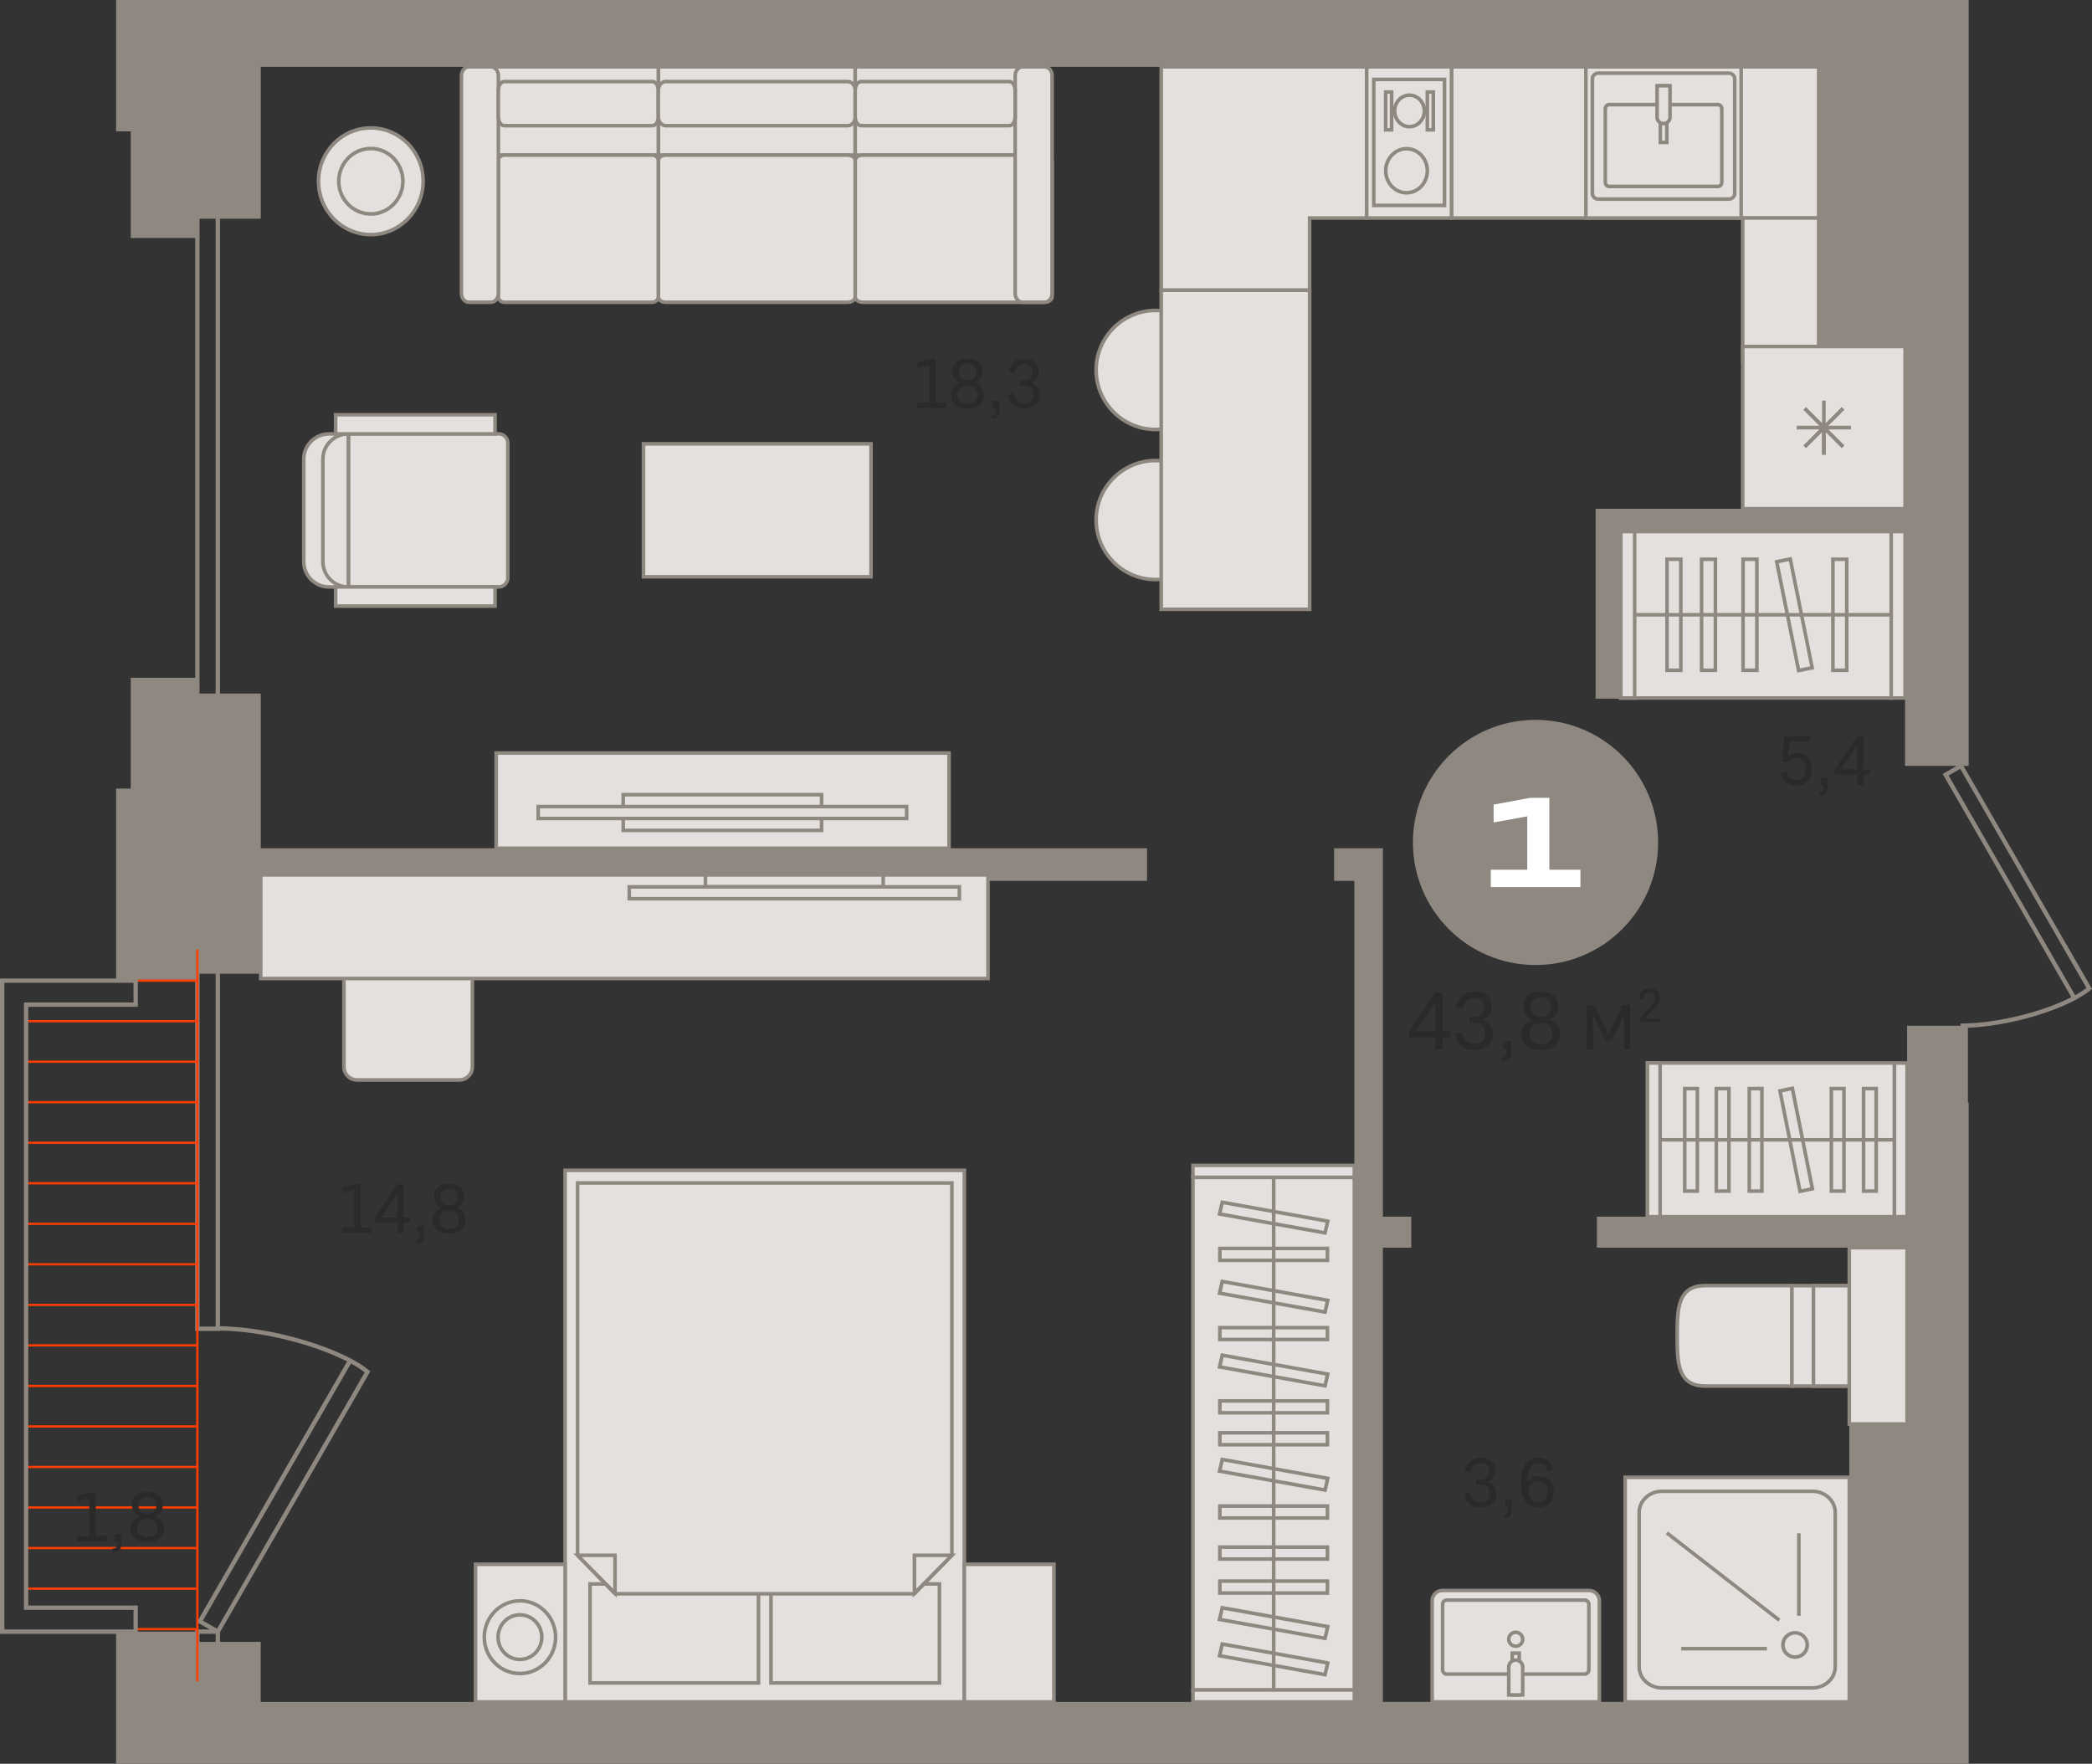 <?xml version="1.0" encoding="utf-8"?>
<!-- Generator: Adobe Illustrator 24.1.2, SVG Export Plug-In . SVG Version: 6.00 Build 0)  -->
<svg version="1.1" id="Слой_1" xmlns="http://www.w3.org/2000/svg" xmlns:xlink="http://www.w3.org/1999/xlink" x="0px" y="0px"
	 viewBox="0 0 5411.3 4562.2" style="enable-background:new 0 0 5411.3 4562.2;" xml:space="preserve">
<rect x="0" y="0" width="5411.3" height="4562.2" fill="#333333" stroke="none"/>
<path style="fill:#8F8880;" d="M565.5,4228.1l-56.2-32.1l388.5-674.4c-81.7-41.9-219.1-79.8-335.9-80l0-11.3
	c148,0.4,329.2,60.5,392.3,113.9l3.6,3l-2.3,4.1L565.5,4228.1z M524.7,4191.9l36.7,20.9l381.9-662.9c-9.6-7.6-21.6-15.4-35.5-23
	L524.7,4191.9z"/>
<g>
	<g>
		<path style="fill-rule:evenodd;clip-rule:evenodd;fill:#E3E0DD;" d="M785.7,1187.6v265.2c0,36.1,29.2,65.3,65.3,65.3h0.7h49.5
			v-395.9l-49.5,0l-0.7,0C815,1122.3,785.7,1151.5,785.7,1187.6z"/>
		<path style="fill:#8F8880;" d="M905.8,1522.8h-54.1c-19.4,0-36.9-7.3-50.1-20.5c-13.2-13.2-20.5-30.8-20.5-49.4v-265.3l0,0l0,0
			c0-18.7,7.3-36.2,20.5-49.4c13.2-13.2,30.8-20.5,49.5-20.5h54.8V1522.8z M851.7,1126.9c-16.9,0-32.1,6.3-43.6,17.8
			c-11.5,11.5-17.8,26.7-17.8,42.9v265.3c0,16.2,6.3,31.5,17.8,42.9c11.4,11.5,26.7,17.8,42.9,17.8h45.5v-386.6H851.7z"/>
	</g>
	<g>
		<path style="fill-rule:evenodd;clip-rule:evenodd;fill:#E3E0DD;" d="M901.2,1518.2v-395.9h388.8c13,0,23.6,10.6,23.6,23.6v348.7
			c0,13-10.6,23.6-23.6,23.6H901.2z"/>
		<path style="fill:#8F8880;" d="M1289.9,1522.8H896.5v-405.1h393.4c15.6,0,28.2,12.7,28.2,28.2v348.7
			C1318.2,1510.1,1305.5,1522.8,1289.9,1522.8z M905.8,1513.5h384.1c10.5,0,19-8.5,19-19v-348.7c0-10.5-8.5-19-19-19H905.8V1513.5z"
			/>
	</g>
	<g>
		<path style="fill-rule:evenodd;clip-rule:evenodd;fill:#E3E0DD;" d="M835.2,1187.6v265.2c0,36.1,29.2,65.3,65.3,65.3h0.7v-395.9
			h-0.7C864.4,1122.3,835.2,1151.5,835.2,1187.6z"/>
		<path style="fill:#8F8880;" d="M905.8,1522.8h-4.6c-39.2,0-70.6-31.4-70.6-69.9v-265.3c0-38.5,31.4-69.9,69.9-69.9h4.6l0.7,4.6
			V1522.8z M896.5,1127.1c-31.9,2.3-56.7,28.6-56.7,60.5v265.3c0,32.1,25.1,58.5,56.7,60.6V1127.1z"/>
	</g>
	<g>
		<rect x="868.2" y="1072.8" style="fill-rule:evenodd;clip-rule:evenodd;fill:#E3E0DD;" width="412.4" height="49.5"/>
		<path style="fill:#8F8880;" d="M1285.2,1126.9H863.5v-58.7h421.6V1126.9z M872.8,1117.7h403.1v-40.3H872.8V1117.7z"/>
	</g>
	<g>
		<polygon style="fill-rule:evenodd;clip-rule:evenodd;fill:#E3E0DD;" points="868.2,1518.2 868.2,1567.7 1280.5,1567.7 
			1280.5,1518.2 		"/>
		<path style="fill:#8F8880;" d="M1285.2,1572.3H863.5v-58.7h421.6V1572.3z M872.8,1563h403.1v-40.3H872.8V1563z"/>
	</g>
</g>
<g>
	<rect x="4261.5" y="2749.5" style="fill-rule:evenodd;clip-rule:evenodd;fill:#E3E0DD;" width="638.9" height="397.6"/>
	<path style="fill:#8F8880;" d="M4905,3151.8h-648.1v-406.8H4905V3151.8z M4266.1,3142.5h629.6v-388.4h-629.6V3142.5z"/>
</g>
<g>
	<rect x="4261.5" y="2749.5" style="fill-rule:evenodd;clip-rule:evenodd;fill:#E3E0DD;" width="32.7" height="397.6"/>
	<path style="fill:#8F8880;" d="M4298.8,3151.8h-41.9v-406.8h41.9V3151.8z M4266.1,3142.5h23.4v-388.4h-23.4V3142.5z"/>
</g>
<g>
	<rect x="4900.4" y="2749.5" style="fill-rule:evenodd;clip-rule:evenodd;fill:#E3E0DD;" width="32.7" height="397.6"/>
	<path style="fill:#8F8880;" d="M4937.7,3151.8h-41.9v-406.8h41.9V3151.8z M4905,3142.5h23.4v-388.4H4905V3142.5z"/>
</g>
<g>
	<rect x="4357.8" y="2815.8" style="fill-rule:evenodd;clip-rule:evenodd;fill:#E3E0DD;" width="32.7" height="265.1"/>
	<path style="fill:#8F8880;" d="M4395.1,3085.5h-41.9v-274.3h41.9V3085.5z M4362.5,3076.3h23.4v-255.8h-23.4V3076.3z"/>
</g>
<g>
	<rect x="4439.5" y="2815.8" style="fill-rule:evenodd;clip-rule:evenodd;fill:#E3E0DD;" width="32.7" height="265.1"/>
	<path style="fill:#8F8880;" d="M4476.8,3085.5h-41.9v-274.3h41.9V3085.5z M4444.1,3076.3h23.4v-255.8h-23.4V3076.3z"/>
</g>
<g>
	<rect x="4737.1" y="2815.8" style="fill-rule:evenodd;clip-rule:evenodd;fill:#E3E0DD;" width="32.7" height="265.1"/>
	<path style="fill:#8F8880;" d="M4774.4,3085.5h-41.9v-274.3h41.9V3085.5z M4741.7,3076.3h23.4v-255.8h-23.4V3076.3z"/>
</g>
<g>
	<rect x="4820.4" y="2815.8" style="fill-rule:evenodd;clip-rule:evenodd;fill:#E3E0DD;" width="32.7" height="265.1"/>
	<path style="fill:#8F8880;" d="M4857.7,3085.5h-41.9v-274.3h41.9V3085.5z M4825,3076.3h23.4v-255.8H4825V3076.3z"/>
</g>
<g>
	<rect x="4524.8" y="2815.8" style="fill-rule:evenodd;clip-rule:evenodd;fill:#E3E0DD;" width="32.7" height="265.1"/>
	<path style="fill:#8F8880;" d="M4562.1,3085.5h-41.9v-274.3h41.9V3085.5z M4529.4,3076.3h23.4v-255.8h-23.4V3076.3z"/>
</g>
<g>
	<polygon style="fill-rule:evenodd;clip-rule:evenodd;fill:#E3E0DD;" points="4636.3,2815.2 4604.3,2821.7 4656.1,3081.5 
		4688.1,3075 	"/>
	<path style="fill:#8F8880;" d="M4652.4,3087l-0.9-4.6l-52.7-264.3l41.1-8.5l0.9,4.6l52.7,264.3L4652.4,3087z M4609.7,2825.4
		l50,250.7l22.9-4.7l-50-250.7L4609.7,2825.4z"/>
</g>
<g>
	<rect x="4294.1" y="2943.7" style="fill:#8F8880;" width="606.2" height="9.2"/>
</g>
<g>
	<g>
		<rect x="1283.5" y="1947.8" style="fill-rule:evenodd;clip-rule:evenodd;fill:#E3E0DD;" width="1171.4" height="246.3"/>
		<path style="fill:#8F8880;" d="M2459.5,2198.7H1278.8v-255.5h1180.7V2198.7z M1288.1,2189.5h1162.1v-237H1288.1V2189.5z"/>
	</g>
	<g>
		<rect x="1612.1" y="2055.5" style="fill-rule:evenodd;clip-rule:evenodd;fill:#E3E0DD;" width="513.1" height="92.4"/>
		<path style="fill:#8F8880;" d="M2129.8,2152.5h-522.4v-101.6h522.4V2152.5z M1616.7,2143.3h503.8v-83.1h-503.8V2143.3z"/>
	</g>
	<g>
		<rect x="1392.2" y="2086.3" style="fill-rule:evenodd;clip-rule:evenodd;fill:#E3E0DD;" width="952.9" height="30.8"/>
		<path style="fill:#8F8880;" d="M2349.7,2121.7h-962.2v-40h962.2V2121.7z M1396.8,2112.5h943.7v-21.6h-943.7V2112.5z"/>
	</g>
</g>
<g>
	<g>
		<rect x="1461.7" y="3027.2" style="fill-rule:evenodd;clip-rule:evenodd;fill:#E3E0DD;" width="1032.7" height="1375"/>
		<path style="fill:#8F8880;" d="M2499.1,4406.9h-1042V3022.5h1042V4406.9z M1466.4,4397.6h1023.4V3031.9H1466.4V4397.6z"/>
	</g>
	<g>
		<rect x="1526.3" y="4097" style="fill-rule:evenodd;clip-rule:evenodd;fill:#E3E0DD;" width="435.7" height="256.1"/>
		<path style="fill:#8F8880;" d="M1966.6,4357.8h-445v-265.4h445V4357.8z M1530.9,4348.5h426.4v-246.8h-426.4V4348.5z"/>
	</g>
	<g>
		<rect x="1994.2" y="4097" style="fill-rule:evenodd;clip-rule:evenodd;fill:#E3E0DD;" width="435.7" height="256.1"/>
		<path style="fill:#8F8880;" d="M2434.6,4357.8h-445v-265.4h445V4357.8z M1998.9,4348.5h426.4v-246.8h-426.4V4348.5z"/>
	</g>
	<g>
		<g>
			<path style="fill-rule:evenodd;clip-rule:evenodd;fill:#E3E0DD;" d="M1590.8,4122.5l-96.8-99.6v-963c322.7,0,645.4,0,968.2,0v963
				l-96.8,99.6C2107.2,4122.5,1849,4122.5,1590.8,4122.5z"/>
			<path style="fill:#8F8880;" d="M2367.3,4127.1h-778.4l-99.5-102.3v-969.5h977.5v969.5l-1.3,1.3L2367.3,4127.1z M1592.8,4117.9
				h770.6l94.1-96.9v-956.5h-958.9v956.5L1592.8,4117.9z"/>
		</g>
		<g>
			<polygon style="fill-rule:evenodd;clip-rule:evenodd;fill:#E3E0DD;" points="1494,4022.9 1590.8,4022.9 1590.8,4121.1 			"/>
			<path style="fill:#8F8880;" d="M1595.5,4132.5l-112.6-114.2h112.6V4132.5z M1505.1,4027.6l81.1,82.2v-82.2H1505.1z"/>
		</g>
		<g>
			<polygon style="fill-rule:evenodd;clip-rule:evenodd;fill:#E3E0DD;" points="2462.2,4022.9 2365.4,4022.9 2365.4,4121.1 			"/>
			<path style="fill:#8F8880;" d="M2360.7,4132.5v-114.2h112.6L2360.7,4132.5z M2370,4027.6v82.2l81-82.2H2370z"/>
		</g>
	</g>
	<g>
		<rect x="2494.5" y="4046.2" style="fill-rule:evenodd;clip-rule:evenodd;fill:#E3E0DD;" width="231.7" height="356.1"/>
		<path style="fill:#8F8880;" d="M2730.8,4406.9h-241v-365.4h241V4406.9z M2499.1,4397.6h222.4v-346.7h-222.4V4397.6z"/>
	</g>
	<g>
		<rect x="1230" y="4046.2" style="fill-rule:evenodd;clip-rule:evenodd;fill:#E3E0DD;" width="231.7" height="356.1"/>
		<path style="fill:#8F8880;" d="M1466.4,4406.9h-241v-365.4h241V4406.9z M1234.7,4397.6h222.4v-346.7h-222.4V4397.6z"/>
	</g>
</g>
<g>
	<g>
		<path style="fill-rule:evenodd;clip-rule:evenodd;fill:#E3E0DD;" d="M1344.9,4140.6c51,0,92.3,42.1,92.3,94.1
			c0,52-41.3,94.1-92.3,94.1c-50.9,0-92.3-42.1-92.3-94.1C1252.6,4182.8,1293.9,4140.6,1344.9,4140.6z"/>
		<path style="fill:#8F8880;" d="M1344.9,4333.5c-53.4,0-96.9-44.3-96.9-98.7c0-54.4,43.5-98.7,96.9-98.7
			c53.4,0,96.9,44.3,96.9,98.7C1441.8,4289.2,1398.3,4333.5,1344.9,4333.5z M1344.9,4145.3c-48.3,0-87.6,40.1-87.6,89.4
			c0,49.3,39.3,89.4,87.6,89.4c48.3,0,87.6-40.1,87.6-89.4C1432.5,4185.4,1393.2,4145.3,1344.9,4145.3z"/>
	</g>
	<g>
		<path style="fill-rule:evenodd;clip-rule:evenodd;fill:#E3E0DD;" d="M1344.9,4177c31.2,0,56.6,25.8,56.6,57.7
			s-25.3,57.7-56.6,57.7c-31.2,0-56.5-25.8-56.5-57.7S1313.7,4177,1344.9,4177z"/>
		<path style="fill:#8F8880;" d="M1344.9,4297c-33.8,0-61.2-27.9-61.2-62.3c0-34.4,27.4-62.4,61.2-62.4s61.2,28,61.2,62.4
			C1406.1,4269.1,1378.7,4297,1344.9,4297z M1344.9,4181.7c-28.6,0-51.9,23.8-51.9,53c0,29.2,23.3,53,51.9,53
			c28.6,0,51.9-23.8,51.9-53C1396.8,4205.5,1373.5,4181.7,1344.9,4181.7z"/>
	</g>
</g>
<g>
	<polygon style="fill-rule:evenodd;clip-rule:evenodd;fill:#E3E0DD;" points="4378.4,172.9 3754.6,172.9 3754.6,563.9 4378.4,563.9 
		4423.9,563.9 4704.2,563.9 4704.2,172.9 	"/>
	<path style="fill:#8F8880;" d="M4708.9,568.5H3750V168.3h958.9V568.5z M3759.3,559.3h940.3V177.5h-940.3V559.3z"/>
</g>
<g>
	<polygon style="fill-rule:evenodd;clip-rule:evenodd;fill:#E3E0DD;" points="4636.8,563.9 4507.8,563.9 4507.8,934.5 4636.8,934.5 
		4646.3,934.5 4704.2,934.5 4704.2,563.9 	"/>
	<path style="fill:#8F8880;" d="M4708.9,939.1h-205.7V559.3h205.7V939.1z M4512.5,929.9h187.1V568.5h-187.1V929.9z"/>
</g>
<g>
	<g>
		<polygon style="fill-rule:evenodd;clip-rule:evenodd;fill:#E3E0DD;" points="4102.2,172.9 4503.9,172.9 4503.9,172.9 
			4503.8,172.9 4503.8,563.9 4102.2,563.9 		"/>
		<path style="fill:#8F8880;" d="M4508.5,568.5h-410.9V168.3h406.4v4.6h4.5V568.5z M4106.8,559.3h392.4V177.5h-392.4V559.3z"/>
	</g>
	<g>
		<path style="fill-rule:evenodd;clip-rule:evenodd;fill:#E3E0DD;" d="M4134.4,515h337.4c8.5,0,15.5-6.7,15.5-15V204.2
			c0-8.3-6.9-15.1-15.5-15.1h-337.4c-8.5,0-15.4,6.7-15.4,15.1V500C4118.9,508.3,4125.8,515,4134.4,515z"/>
		<path style="fill:#8F8880;" d="M4471.7,519.6h-337.4c-11.1,0-20.1-8.8-20.1-19.6V204.2c0-10.9,9-19.6,20.1-19.6h337.4
			c11.1,0,20.1,8.8,20.1,19.6V500C4491.8,510.8,4482.8,519.6,4471.7,519.6z M4134.4,193.8c-6,0-10.8,4.7-10.8,10.4V500
			c0,5.7,4.9,10.4,10.8,10.4h337.4c6,0,10.8-4.7,10.8-10.4V204.2c0-5.7-4.9-10.4-10.8-10.4H4134.4z"/>
	</g>
	<g>
		<path style="fill-rule:evenodd;clip-rule:evenodd;fill:#E3E0DD;" d="M4162.8,270.6h280.5c5.8,0,10.4,4.5,10.4,10.1v191.5
			c0,5.6-4.6,10.1-10.4,10.1h-280.5c-5.7,0-10.4-4.5-10.4-10.1V280.8C4152.4,275.2,4157.1,270.6,4162.8,270.6z"/>
		<path style="fill:#8F8880;" d="M4443.3,487h-280.5c-8.3,0-15-6.6-15-14.7V280.8c0-8.1,6.7-14.8,15-14.8h280.5
			c8.3,0,15,6.6,15,14.8v191.5C4458.4,480.4,4451.6,487,4443.3,487z M4162.8,275.2c-3.2,0-5.8,2.5-5.8,5.5v191.5
			c0,3,2.6,5.5,5.8,5.5h280.5c3.2,0,5.8-2.5,5.8-5.5V280.8c0-3-2.6-5.5-5.8-5.5H4162.8z"/>
	</g>
	<g>
		<rect x="4294.7" y="221.8" style="fill-rule:evenodd;clip-rule:evenodd;fill:#E3E0DD;" width="16.7" height="146.6"/>
		<path style="fill:#8F8880;" d="M4316.1,373h-26V217.2h26V373z M4299.3,363.8h7.5V226.4h-7.5V363.8z"/>
	</g>
	<g>
		<path style="fill-rule:evenodd;clip-rule:evenodd;fill:#E3E0DD;" d="M4302.9,319.5h0.3c9.2,0,16.6-7.2,16.6-16.1v-81.6h-33.5v81.6
			C4286.3,312.3,4293.7,319.5,4302.9,319.5z"/>
		<path style="fill:#8F8880;" d="M4303.2,324.1h-0.4c-11.7,0-21.2-9.3-21.2-20.7v-86.2h42.8v86.2
			C4324.4,314.8,4314.9,324.1,4303.2,324.1z M4291,226.4v77c0,6.3,5.3,11.5,11.9,11.5h0.4c6.6,0,11.9-5.2,11.9-11.5v-77H4291z"/>
	</g>
</g>
<g>
	<g>
		<path style="fill-rule:evenodd;clip-rule:evenodd;fill:#E3E0DD;" d="M4507.8,896.2h419.9V1316h-419.9V896.2L4507.8,896.2z
			 M4717.8,1176v-70l49.5,49.5l-49.5-49.5v0v0h70h-70v0l0,0l-49.5,49.5l49.5-49.5h-70h70h0v0l49.5-49.5l-49.5,49.5l0,0h0V1176
			L4717.8,1176z M4717.8,1106.1L4717.8,1106.1L4717.8,1106.1L4717.8,1106.1z M4717.8,1106.1l-49.5-49.5L4717.8,1106.1z"/>
		<path style="fill:#8F8880;" d="M4932.4,1320.6h-429.2v-429h429.2V1320.6z M4512.5,1311.3h410.6V900.8h-410.6V1311.3z M4722.4,1176
			h-9.3v-58.8l-41.6,41.6l-6.5-6.6l41.6-41.6h-58.8v-9.2h58.8l-41.6-41.6l6.5-6.6l46.2,46.2l46.2-46.2l6.5,6.6l-41.6,41.6h58.8v9.2
			H4729l41.6,41.6l-6.5,6.6l-41.6-41.6V1176z"/>
	</g>
	<g>
		<path style="fill:#8F8880;" d="M4722.4,1176h-9.3v-70h9.3V1176z M4722.4,1106.1h-9.3v-70h9.3V1106.1z"/>
	</g>
	<g>
		<path style="fill:#8F8880;" d="M4787.8,1110.7h-70v-9.2h70V1110.7z M4717.7,1110.7h-70v-9.2h70V1110.7z"/>
	</g>
	<g>
		<path style="fill-rule:evenodd;clip-rule:evenodd;fill:#E3E0DD;" d="M4767.2,1155.6l-49.5-49.5L4767.2,1155.6L4767.2,1155.6z
			 M4717.8,1106.1L4717.8,1106.1L4717.8,1106.1L4717.8,1106.1z M4717.8,1106.1l-49.5-49.5L4717.8,1106.1z"/>
		<polygon style="fill:#8F8880;" points="4764,1158.9 4714.5,1109.4 4717.7,1106.1 4714.5,1109.4 4665,1059.9 4671.5,1053.3 
			4770.5,1152.3 		"/>
	</g>
	<g>
		<path style="fill-rule:evenodd;clip-rule:evenodd;fill:#E3E0DD;" d="M4668.3,1155.6l99-99L4668.3,1155.6z"/>
		<polygon style="fill:#8F8880;" points="4671.5,1158.9 4665,1152.3 4764,1053.3 4770.5,1059.9 		"/>
	</g>
</g>
<g>
	<polygon style="fill-rule:evenodd;clip-rule:evenodd;fill:#E3E0DD;" points="3535.3,172.9 3003.6,172.9 3003.6,563.9 3003.6,750.7 
		3387.6,750.7 3387.6,563.9 3535.3,563.9 	"/>
	<path style="fill:#8F8880;" d="M3392.2,755.4H2999V168.3h540.9v400.2h-147.8V755.4z M3008.3,746.1h374.6V559.3h147.8V177.5h-522.4
		V746.1z"/>
</g>
<g>
	<g>
		<path style="fill-rule:evenodd;clip-rule:evenodd;fill:#E3E0DD;" d="M4635.1,3325.5v259.6h-224c-71,0-72.7-57.6-72.7-128.5v-2.6
			c0-71,1.8-128.5,72.7-128.5H4635.1z"/>
		<path style="fill:#8F8880;" d="M4639.7,3589.8h-228.6c-77.4,0-77.4-67.7-77.4-133.2v-2.6c0-65.5,0-133.2,77.4-133.2h228.6V3589.8z
			 M4411.1,3330.1c-63.5,0-68.1,46.8-68.1,123.9v2.6c0,77.1,4.6,123.9,68.1,123.9h219.4v-250.4H4411.1z"/>
	</g>
	<g>
		<rect x="4635.1" y="3325.5" style="fill-rule:evenodd;clip-rule:evenodd;fill:#E3E0DD;" width="148.4" height="259.6"/>
		<path style="fill:#8F8880;" d="M4788.1,3589.8h-157.7v-268.9h157.7V3589.8z M4639.7,3580.6h139.1v-250.4h-139.1V3580.6z"/>
	</g>
	<g>
		<rect x="4690.7" y="3325.5" style="fill-rule:evenodd;clip-rule:evenodd;fill:#E3E0DD;" width="92.7" height="259.6"/>
		<path style="fill:#8F8880;" d="M4788.1,3589.8h-102v-268.9h102V3589.8z M4695.4,3580.6h83.5v-250.4h-83.5V3580.6z"/>
	</g>
</g>
<g>
	<rect x="4783.5" y="3227.3" style="fill-rule:evenodd;clip-rule:evenodd;fill:#E3E0DD;" width="149.6" height="456"/>
	<path style="fill:#8F8880;" d="M4937.7,3688h-158.8v-465.2h158.8V3688z M4788.1,3678.7h140.3v-446.8h-140.3V3678.7z"/>
</g>
<g>
	<g>
		<rect x="3535.3" y="172.9" style="fill-rule:evenodd;clip-rule:evenodd;fill:#E3E0DD;" width="219.3" height="391"/>
		<path style="fill:#8F8880;" d="M3759.3,568.5h-228.6V168.3h228.6V568.5z M3539.9,559.3h210V177.5h-210V559.3z"/>
	</g>
	<g>
		<g>
			<rect x="3553.5" y="205.5" style="fill-rule:evenodd;clip-rule:evenodd;fill:#E3E0DD;" width="182.9" height="325.8"/>
			<path style="fill:#8F8880;" d="M3741.1,535.9h-192.2V200.8h192.2V535.9z M3558.1,526.7h173.7V210.1h-173.7V526.7z"/>
		</g>
		<g>
			<path style="fill-rule:evenodd;clip-rule:evenodd;fill:#E3E0DD;" d="M3584.3,441.7c0-31.5,24.1-57,53.9-57
				c29.7,0,53.9,25.5,53.9,57c0,31.5-24.1,57-53.9,57C3608.4,498.7,3584.3,473.2,3584.3,441.7z"/>
			<path style="fill:#8F8880;" d="M3638.2,503.3c-32.3,0-58.5-27.6-58.5-61.6c0-34,26.3-61.7,58.5-61.7s58.5,27.6,58.5,61.7
				C3696.7,475.7,3670.4,503.3,3638.2,503.3z M3638.2,389.3c-27.2,0-49.2,23.5-49.2,52.4c0,28.9,22.1,52.4,49.2,52.4
				c27.2,0,49.2-23.5,49.2-52.4C3687.4,412.8,3665.3,389.3,3638.2,389.3z"/>
		</g>
		<g>
			<path style="fill-rule:evenodd;clip-rule:evenodd;fill:#E3E0DD;" d="M3607.4,286.9c0-22.5,17.2-40.7,38.5-40.7
				c21.3,0,38.5,18.2,38.5,40.7c0,22.5-17.2,40.7-38.5,40.7C3624.6,327.7,3607.4,309.4,3607.4,286.9z"/>
			<path style="fill:#8F8880;" d="M3645.9,332.3c-23.8,0-43.1-20.3-43.1-45.4c0-25,19.3-45.4,43.1-45.4c23.8,0,43.1,20.3,43.1,45.4
				C3689,311.9,3669.6,332.3,3645.9,332.3z M3645.9,250.8c-18.7,0-33.8,16.2-33.8,36.1c0,19.9,15.2,36.1,33.8,36.1
				c18.7,0,33.9-16.2,33.9-36.1C3679.7,267,3664.5,250.8,3645.9,250.8z"/>
		</g>
		<g>
			<g>
				<rect x="3692" y="238.1" style="fill-rule:evenodd;clip-rule:evenodd;fill:#E3E0DD;" width="15.4" height="97.7"/>
				<path style="fill:#8F8880;" d="M3712.1,340.4h-24.7v-107h24.7V340.4z M3696.7,331.2h6.1v-88.5h-6.1V331.2z"/>
			</g>
			<g>
				<rect x="3584.3" y="238.1" style="fill-rule:evenodd;clip-rule:evenodd;fill:#E3E0DD;" width="15.4" height="97.7"/>
				<path style="fill:#8F8880;" d="M3604.3,340.4h-24.7v-107h24.7V340.4z M3588.9,331.2h6.1v-88.5h-6.1V331.2z"/>
			</g>
		</g>
	</g>
</g>
<g>
	<g>
		<rect x="1702.9" y="172.9" style="fill-rule:evenodd;clip-rule:evenodd;fill:#E3E0DD;" width="509.3" height="228.3"/>
		<path style="fill:#8F8880;" d="M2216.8,405.8h-518.5V168.3h518.5V405.8z M1707.5,396.6h500V177.5h-500V396.6z"/>
	</g>
	<g>
		<rect x="2212.1" y="172.9" style="fill-rule:evenodd;clip-rule:evenodd;fill:#E3E0DD;" width="477.4" height="228.3"/>
		<path style="fill:#8F8880;" d="M2694.2,405.8h-486.7V168.3h486.7V405.8z M2216.8,396.6h468.1V177.5h-468.1V396.6z"/>
	</g>
	<g>
		<rect x="1257.3" y="172.9" style="fill-rule:evenodd;clip-rule:evenodd;fill:#E3E0DD;" width="445.6" height="228.3"/>
		<path style="fill:#8F8880;" d="M1707.5,405.8h-454.9V168.3h454.9V405.8z M1261.9,396.6h436.3V177.5h-436.3V396.6z"/>
	</g>
	<g>
		<path style="fill-rule:evenodd;clip-rule:evenodd;fill:#E3E0DD;" d="M2231.2,781.8h471.1c10.5,0,19.1-6.4,19.1-14.3v-352
			c0-7.9-8.6-14.3-19.1-14.3h-471.1c-10.5,0-19.1,6.4-19.1,14.3v352C2212.1,775.4,2220.7,781.8,2231.2,781.8z"/>
		<path style="fill:#8F8880;" d="M2702.3,786.4h-471c-13.3,0-23.7-8.3-23.7-18.9v-352c0-10.4,10.7-18.9,23.7-18.9h471
			c13.1,0,23.8,8.5,23.8,18.9v352C2726,778.1,2715.6,786.4,2702.3,786.4z M2231.2,405.8c-7.8,0-14.5,4.4-14.5,9.7v352
			c0,5.2,6.6,9.7,14.5,9.7h471c7.8,0,14.5-4.4,14.5-9.7v-352c0-5.2-6.6-9.7-14.5-9.7H2231.2z"/>
	</g>
	<g>
		<path style="fill-rule:evenodd;clip-rule:evenodd;fill:#E3E0DD;" d="M1722,781.8H2193c10.6,0,19.1-6.4,19.1-14.3v-352
			c0-7.9-8.5-14.3-19.1-14.3H1722c-10.5,0-19.1,6.4-19.1,14.3v352C1702.9,775.4,1711.4,781.8,1722,781.8z"/>
		<path style="fill:#8F8880;" d="M2193,786.4h-471c-13.3,0-23.8-8.3-23.8-18.9v-352c0-10.4,10.7-18.9,23.8-18.9h471
			c13.1,0,23.7,8.5,23.7,18.9v352C2216.8,778.1,2206.3,786.4,2193,786.4z M1722,405.8c-7.8,0-14.5,4.4-14.5,9.7v352
			c0,5.2,6.6,9.7,14.5,9.7h471c7.8,0,14.5-4.4,14.5-9.7v-352c0-5.2-6.6-9.7-14.5-9.7H1722z"/>
	</g>
	<g>
		<path style="fill-rule:evenodd;clip-rule:evenodd;fill:#E3E0DD;" d="M1304.6,781.8h382.7c8.6,0,15.5-6.4,15.5-14.3v-352
			c0-7.9-6.9-14.3-15.5-14.3h-382.7c-8.6,0-15.5,6.4-15.5,14.3v352C1289.1,775.4,1296,781.8,1304.6,781.8z"/>
		<path style="fill:#8F8880;" d="M1687.3,786.4h-382.7c-11.1,0-20.1-8.5-20.1-18.9v-352c0-10.4,9.1-18.9,20.1-18.9h382.7
			c11.1,0,20.1,8.5,20.1,18.9v352C1707.5,777.9,1698.4,786.4,1687.3,786.4z M1304.6,405.8c-6,0-10.9,4.4-10.9,9.7v352
			c0,5.3,4.9,9.7,10.9,9.7h382.7c6,0,10.9-4.4,10.9-9.7v-352c0-5.3-4.9-9.7-10.9-9.7H1304.6z"/>
	</g>
	<g>
		<path style="fill-rule:evenodd;clip-rule:evenodd;fill:#E3E0DD;" d="M1270,781.8h-57.3c-10.5,0-19.1-10.2-19.1-22.8V195.7
			c0-12.6,8.6-22.8,19.1-22.8h57.3c10.6,0,19.1,10.2,19.1,22.8v563.2C1289.1,771.5,1280.6,781.8,1270,781.8z"/>
		<path style="fill:#8F8880;" d="M1270,786.4h-57.3c-13.1,0-23.7-12.3-23.7-27.5V195.7c0-15.1,10.7-27.4,23.7-27.4h57.3
			c13.1,0,23.8,12.3,23.8,27.4v563.2C1293.8,774.1,1283.1,786.4,1270,786.4z M1212.7,177.5c-8,0-14.5,8.2-14.5,18.2v563.2
			c0,10.1,6.5,18.2,14.5,18.2h57.3c8,0,14.5-8.2,14.5-18.2V195.7c0-10-6.5-18.2-14.5-18.2H1212.7z"/>
	</g>
	<g>
		<path style="fill-rule:evenodd;clip-rule:evenodd;fill:#E3E0DD;" d="M2702.3,781.8H2645c-10.6,0-19.1-10.2-19.1-22.8V195.7
			c0-12.6,8.5-22.8,19.1-22.8h57.3c10.5,0,19.1,10.2,19.1,22.8v563.2C2721.4,771.5,2712.8,781.8,2702.3,781.8z"/>
		<path style="fill:#8F8880;" d="M2702.3,786.4H2645c-13.1,0-23.7-12.3-23.7-27.5V195.7c0-15.1,10.7-27.4,23.7-27.4h57.3
			c13.1,0,23.8,12.3,23.8,27.4v563.2C2726,774.1,2715.4,786.4,2702.3,786.4z M2645,177.5c-8,0-14.5,8.2-14.5,18.2v563.2
			c0,10.1,6.5,18.2,14.5,18.2h57.3c8,0,14.5-8.2,14.5-18.2V195.7c0-10-6.5-18.2-14.5-18.2H2645z"/>
	</g>
	<g>
		<path style="fill-rule:evenodd;clip-rule:evenodd;fill:#E3E0DD;" d="M1289.1,302.3v-68.5c0-12.6,7-22.8,15.5-22.8h382.7
			c8.6,0,15.5,10.2,15.5,22.8v68.5c0,12.6-7,22.8-15.5,22.8h-382.7C1296.1,325.1,1289.1,314.9,1289.1,302.3z"/>
		<path style="fill:#8F8880;" d="M1687.3,329.7h-382.7c-11.3,0-20.1-12-20.1-27.5v-68.5c0-15.4,8.9-27.4,20.1-27.4h382.7
			c11.3,0,20.2,12,20.2,27.4v68.5C1707.5,317.7,1698.7,329.7,1687.3,329.7z M1304.6,215.6c-5.9,0-10.9,8.3-10.9,18.2v68.5
			c0,9.7,5.1,18.2,10.9,18.2h382.7c5.9,0,10.9-8.3,10.9-18.2v-68.5c0-9.8-5-18.2-10.9-18.2H1304.6z"/>
	</g>
	<g>
		<path style="fill-rule:evenodd;clip-rule:evenodd;fill:#E3E0DD;" d="M1702.9,302.3v-68.5c0-12.6,8.5-22.8,19.1-22.8H2193
			c10.6,0,19.1,10.2,19.1,22.8v68.5c0,12.6-8.5,22.8-19.1,22.8H1722C1711.4,325.1,1702.9,314.9,1702.9,302.3z"/>
		<path style="fill:#8F8880;" d="M2193,329.7h-471c-13.1,0-23.8-12.3-23.8-27.5v-68.5c0-15.1,10.7-27.4,23.8-27.4h471
			c13.1,0,23.7,12.3,23.7,27.4v68.5C2216.8,317.4,2206.1,329.7,2193,329.7z M1722,215.6c-8,0-14.5,8.2-14.5,18.2v68.5
			c0,10.1,6.5,18.2,14.5,18.2h471c8,0,14.5-8.2,14.5-18.2v-68.5c0-10-6.5-18.2-14.5-18.2H1722z"/>
	</g>
	<g>
		<path style="fill-rule:evenodd;clip-rule:evenodd;fill:#E3E0DD;" d="M2212.1,302.3v-68.5c0-12.6,7-22.8,15.5-22.8h382.7
			c8.6,0,15.5,10.2,15.5,22.8v68.5c0,12.6-7,22.8-15.5,22.8h-382.7C2219.1,325.1,2212.1,314.9,2212.1,302.3z"/>
		<path style="fill:#8F8880;" d="M2610.4,329.7h-382.7c-11.3,0-20.1-12-20.1-27.5v-68.5c0-15.4,8.9-27.4,20.1-27.4h382.7
			c11.3,0,20.2,12,20.2,27.4v68.5C2630.5,317.7,2621.7,329.7,2610.4,329.7z M2227.6,215.6c-5.8,0-10.9,8.5-10.9,18.2v68.5
			c0,9.7,5.1,18.2,10.9,18.2h382.7c5.8,0,10.9-8.5,10.9-18.2v-68.5c0-9.8-5-18.2-10.9-18.2H2227.6z"/>
	</g>
</g>
<g>
	<rect x="1664.4" y="1148.1" style="fill-rule:evenodd;clip-rule:evenodd;fill:#E3E0DD;" width="588.5" height="343.8"/>
	<path style="fill:#8F8880;" d="M2257.6,1496.5h-597.8v-353.1h597.8V1496.5z M1669.1,1487.3h579.3v-334.6h-579.3V1487.3z"/>
</g>
<g>
	<g>
		<path style="fill-rule:evenodd;clip-rule:evenodd;fill:#E3E0DD;" d="M959.2,606.9c-74.7,0-135.3-61.8-135.3-138
			c0-76.2,60.6-138,135.3-138c74.7,0,135.3,61.8,135.3,138C1094.5,545,1033.9,606.9,959.2,606.9z"/>
		<path style="fill:#8F8880;" d="M959.2,611.5c-77.2,0-140-64-140-142.7s62.8-142.6,140-142.6c77.2,0,139.9,64,139.9,142.6
			S1036.4,611.5,959.2,611.5z M959.2,335.5c-72.1,0-130.7,59.8-130.7,133.3c0,73.6,58.6,133.4,130.7,133.4
			c72,0,130.7-59.8,130.7-133.4C1089.9,395.3,1031.2,335.5,959.2,335.5z"/>
	</g>
	<g>
		<path style="fill-rule:evenodd;clip-rule:evenodd;fill:#E3E0DD;" d="M959.2,553.4c-45.8,0-82.9-37.9-82.9-84.6
			c0-46.7,37.1-84.6,82.9-84.6c45.8,0,82.9,37.9,82.9,84.6C1042.1,515.6,1005,553.4,959.2,553.4z"/>
		<path style="fill:#8F8880;" d="M959.2,558.1c-48.3,0-87.6-40-87.6-89.3c0-49.2,39.3-89.3,87.6-89.3c48.3,0,87.6,40,87.6,89.3
			C1046.8,518,1007.5,558.1,959.2,558.1z M959.2,388.9c-43.2,0-78.3,35.9-78.3,79.9c0,44.1,35.1,79.9,78.3,79.9
			c43.2,0,78.3-35.9,78.3-79.9C1037.5,424.8,1002.3,388.9,959.2,388.9z"/>
	</g>
</g>
<g>
	<g>
		<g>
			<path style="fill-rule:evenodd;clip-rule:evenodd;fill:#E3E0DD;" d="M3143.2,957c0-85-68.9-153.9-153.9-153.9
				c-85,0-153.9,68.9-153.9,153.9s68.9,153.9,153.9,153.9C3074.3,1111,3143.2,1042,3143.2,957z"/>
			<path style="fill:#8F8880;" d="M2989.3,1115.6c-87.4,0-158.6-71.1-158.6-158.6c0-87.5,71.1-158.6,158.6-158.6
				c87.4,0,158.6,71.1,158.6,158.6C3147.8,1044.5,3076.7,1115.6,2989.3,1115.6z M2989.3,807.7c-82.3,0-149.3,67-149.3,149.3
				s67,149.3,149.3,149.3s149.3-67,149.3-149.3S3071.6,807.7,2989.3,807.7z"/>
		</g>
		<g>
			<path style="fill-rule:evenodd;clip-rule:evenodd;fill:#E3E0DD;" d="M3143.2,1345.2c0-85-68.9-153.9-153.9-153.9
				c-85,0-153.9,68.9-153.9,153.9c0,85,68.9,153.9,153.9,153.9C3074.3,1499.1,3143.2,1430.2,3143.2,1345.2z"/>
			<path style="fill:#8F8880;" d="M2989.3,1503.7c-87.4,0-158.6-71.1-158.6-158.6c0-87.5,71.1-158.6,158.6-158.6
				c87.4,0,158.6,71.1,158.6,158.6C3147.8,1432.6,3076.7,1503.7,2989.3,1503.7z M2989.3,1195.9c-82.3,0-149.3,67-149.3,149.3
				c0,82.3,67,149.3,149.3,149.3s149.3-67,149.3-149.3C3138.6,1262.9,3071.6,1195.9,2989.3,1195.9z"/>
		</g>
	</g>
	<g>
		<rect x="3003.6" y="750.7" style="fill-rule:evenodd;clip-rule:evenodd;fill:#E3E0DD;" width="383.9" height="825.3"/>
		<path style="fill:#8F8880;" d="M3392.2,1580.6H2999V746.1h393.2V1580.6z M3008.3,1571.4h374.6V755.4h-374.6V1571.4z"/>
	</g>
</g>
<g>
	<g>
		<rect x="4192.5" y="1374.8" style="fill-rule:evenodd;clip-rule:evenodd;fill:#E3E0DD;" width="699.4" height="430.7"/>
		<path style="fill:#8F8880;" d="M4896.6,1810.1h-708.7v-439.9h708.7V1810.1z M4197.2,1800.9h690.1v-421.4h-690.1V1800.9z"/>
	</g>
	<g>
		<rect x="4192.5" y="1374.8" style="fill-rule:evenodd;clip-rule:evenodd;fill:#E3E0DD;" width="35.8" height="430.7"/>
		<path style="fill:#8F8880;" d="M4232.9,1810.1h-45v-439.9h45V1810.1z M4197.2,1800.9h26.5v-421.4h-26.5V1800.9z"/>
	</g>
	<g>
		<rect x="4892" y="1374.8" style="fill-rule:evenodd;clip-rule:evenodd;fill:#E3E0DD;" width="35.8" height="430.7"/>
		<path style="fill:#8F8880;" d="M4932.4,1810.1h-45v-439.9h45V1810.1z M4896.6,1800.9h26.5v-421.4h-26.5V1800.9z"/>
	</g>
	<g>
		<rect x="4312" y="1446.6" style="fill-rule:evenodd;clip-rule:evenodd;fill:#E3E0DD;" width="35.8" height="287.1"/>
		<path style="fill:#8F8880;" d="M4352.4,1738.4h-45V1442h45V1738.4z M4316.6,1729.1h26.5v-277.9h-26.5V1729.1z"/>
	</g>
	<g>
		<rect x="4401.4" y="1446.6" style="fill-rule:evenodd;clip-rule:evenodd;fill:#E3E0DD;" width="35.8" height="287.1"/>
		<path style="fill:#8F8880;" d="M4441.8,1738.4h-45V1442h45V1738.4z M4406,1729.1h26.5v-277.9H4406V1729.1z"/>
	</g>
	<g>
		<rect x="4741.1" y="1446.6" style="fill-rule:evenodd;clip-rule:evenodd;fill:#E3E0DD;" width="35.8" height="287.1"/>
		<path style="fill:#8F8880;" d="M4781.5,1738.4h-45V1442h45V1738.4z M4745.8,1729.1h26.5v-277.9h-26.5V1729.1z"/>
	</g>
	<g>
		<rect x="4508.7" y="1446.6" style="fill-rule:evenodd;clip-rule:evenodd;fill:#E3E0DD;" width="35.8" height="287.1"/>
		<path style="fill:#8F8880;" d="M4549.1,1738.4h-45V1442h45V1738.4z M4513.3,1729.1h26.5v-277.9h-26.5V1729.1z"/>
	</g>
	<g>
		<polygon style="fill-rule:evenodd;clip-rule:evenodd;fill:#E3E0DD;" points="4630.8,1445.9 4595.7,1453 4652.4,1734.5 
			4687.5,1727.3 		"/>
		<path style="fill:#8F8880;" d="M4648.8,1739.9l-0.9-4.5l-57.6-286l44.1-9l0.9,4.5l57.6,286L4648.8,1739.9z M4601.2,1456.6
			l54.9,272.4l26-5.3l-54.9-272.4L4601.2,1456.6z"/>
	</g>
	<g>
		<rect x="4228.3" y="1585.6" style="fill:#8F8880;" width="663.7" height="9.2"/>
	</g>
</g>
<path style="fill:#8F8880;" d="M569.1,1999.7h-64.2V425.4h64.2V1999.7z M516.1,1988.4h41.7V436.6h-41.7V1988.4z"/>
<path style="fill:#8F8880;" d="M569.1,4351.8h-64.2v-137h64.2V4351.8z M516.1,4340.6h41.7v-114.5h-41.7V4340.6z"/>
<path style="fill:#8F8880;" d="M569.1,3442.7h-64.2V2430.5h64.2V3442.7z M516.1,3431.4h41.7v-989.7h-41.7V3431.4z"/>
<path style="fill:#8F8880;" d="M5071.2,2658.8l0-11.3c99.6-0.2,216.8-32.3,286.7-68.1L5025,2001.8l49.5-28.3l2.8,4.8l334,579.7
	l-3.6,3C5353.6,2607,5198.1,2658.6,5071.2,2658.8z M5040.4,2005.9l327.3,568.3c11.4-6.3,21.2-12.6,29.1-18.9l-326.4-566.6
	L5040.4,2005.9z"/>
<path style="fill-rule:evenodd;clip-rule:evenodd;fill:#8F8880;" d="M510.5,2518.6h164v-240.1H2967v-84.4H674.5v-400.2H512.4v-40.8
	H338.2v286.6h-37.9v493.4l0,0v3.5h37.9l0,0h172.3V2518.6L510.5,2518.6z M3450.9,2278.5v-84.4H3577v22.1v62.2v74.7v74.7v554.7v84.5
	v80.1h73.5v80.2H3577v1174.9h1206.5v-718.9H4933v-456h-802.4v-80.2H4933v-56.7v-437.2h126.9h30.4v199.3h2v1677.3v32.4h-4792v-32.4
	v-309.4h210.1v26.5h164v43.4v112h2828.8V3067.1v-84.5v-554.7v-74.7v-74.7H3450.9L3450.9,2278.5z M5092.3,1846v135.1h-164.6v-606.3
	h-735.2v432.5h-65.2V1316h58.1h58.1h684.2V896.2h-223.5V172.9H677.8h-3.3v392.9H512.4v49.8H338.2V339.9h-37.9V0h17.8h1404.7h1004.4
	H3057h88.6h305.2h69.2h1190.5h381.8V1846z"/>
<rect x="64.7" y="2638.5" style="fill:#FF3D01;" width="448.6" height="5.8"/>
<rect x="64.7" y="2848.1" style="fill:#FF3D01;" width="448.6" height="5.8"/>
<rect x="64.7" y="3057.8" style="fill:#FF3D01;" width="448.6" height="5.8"/>
<rect x="64.7" y="3267.4" style="fill:#FF3D01;" width="448.6" height="5.8"/>
<rect x="64.7" y="3477.1" style="fill:#FF3D01;" width="448.6" height="5.8"/>
<rect x="64.7" y="3686.7" style="fill:#FF3D01;" width="448.6" height="5.8"/>
<rect x="64.7" y="3896.4" style="fill:#FF3D01;" width="448.6" height="5.8"/>
<rect x="64.7" y="4106.3" style="fill:#FF3D01;" width="448.6" height="5.8"/>
<rect x="348.1" y="2533.7" style="fill:#FF3D01;" width="165.3" height="5.8"/>
<rect x="507.6" y="2456.1" style="fill:#FF3D01;" width="5.8" height="1893"/>
<rect x="64.7" y="2743.3" style="fill:#FF3D01;" width="448.6" height="5.8"/>
<rect x="64.7" y="2953" style="fill:#FF3D01;" width="448.6" height="5.8"/>
<rect x="64.7" y="3162.7" style="fill:#FF3D01;" width="448.6" height="5.8"/>
<rect x="64.7" y="3372.3" style="fill:#FF3D01;" width="448.6" height="5.8"/>
<rect x="64.7" y="3582" style="fill:#FF3D01;" width="448.6" height="5.8"/>
<rect x="64.7" y="3791.6" style="fill:#FF3D01;" width="448.6" height="5.8"/>
<rect x="64.7" y="4001.3" style="fill:#FF3D01;" width="448.6" height="5.8"/>
<rect x="348.1" y="4211.1" style="fill:#FF3D01;" width="165.3" height="5.8"/>
<g>
	<g>
		<rect x="4203.8" y="3821.2" style="fill-rule:evenodd;clip-rule:evenodd;fill:#E3E0DD;" width="579.7" height="581"/>
		<path style="fill:#8F8880;" d="M4788.1,4406.9h-589v-590.3h589V4406.9z M4208.4,4397.6h570.5v-571.8h-570.5V4397.6z"/>
	</g>
	<g>
		<path style="fill-rule:evenodd;clip-rule:evenodd;fill:#E3E0DD;" d="M4688,4366h-388.9c-32.7,0-59.2-24.5-59.2-54.6v-399.3
			c0-30.2,26.5-54.6,59.2-54.6H4688c32.7,0,59.2,24.5,59.2,54.6v399.3C4747.2,4341.5,4720.7,4366,4688,4366z"/>
		<path style="fill:#8F8880;" d="M4688,4370.6h-388.9c-35.2,0-63.8-26.6-63.8-59.2v-399.3c0-32.7,28.6-59.3,63.8-59.3H4688
			c35.2,0,63.8,26.6,63.8,59.3v399.3C4751.9,4344,4723.2,4370.6,4688,4370.6z M4299.2,3862c-30.1,0-54.6,22.5-54.6,50.1v399.3
			c0,27.6,24.5,50,54.6,50H4688c30.1,0,54.5-22.5,54.5-50v-399.3c0-27.6-24.5-50.1-54.5-50.1H4299.2z"/>
	</g>
	<g>
		<path style="fill-rule:evenodd;clip-rule:evenodd;fill:#E3E0DD;" d="M4611.9,4254.8c0-17.4,14.1-31.4,31.4-31.4
			c17.4,0,31.4,14.1,31.4,31.4c0,17.4-14.1,31.4-31.4,31.4C4626,4286.3,4611.9,4272.2,4611.9,4254.8z"/>
		<path style="fill:#8F8880;" d="M4643.3,4290.9c-19.9,0-36.1-16.2-36.1-36c0-19.9,16.2-36,36.1-36s36.1,16.2,36.1,36
			C4679.4,4274.7,4663.2,4290.9,4643.3,4290.9z M4643.3,4228c-14.8,0-26.8,12-26.8,26.8c0,14.8,12,26.8,26.8,26.8s26.8-12,26.8-26.8
			C4670.1,4240.1,4658.1,4228,4643.3,4228z"/>
	</g>
	<rect x="4648.4" y="3966.1" style="fill:#8F8880;" width="9.3" height="213.4"/>
	<rect x="4348.7" y="4259.9" style="fill:#8F8880;" width="221.6" height="9.2"/>
	
		<rect x="4453.2" y="3896.3" transform="matrix(0.613 -0.79 0.79 0.613 -1499.132 5098.303)" style="fill:#8F8880;" width="9.2" height="368.2"/>
</g>
<path style="fill:#8F8880;" d="M356.6,4226.1H0V2531h356.6v73.2H73.2v1548.7h283.4V4226.1z M11.3,4214.8h334.1v-50.7H62V2592.9
	h283.4v-50.7H11.3V4214.8z"/>
<path style="fill-rule:evenodd;clip-rule:evenodd;fill:#2B2A29;" d="M198,3986.9v-14h32.8V3876l-31.3,7.2v-14.8l32.2-7.6h16v111.9
	H277v14H198L198,3986.9z M295.8,3968.6h17.9v22.9c0,8.8-1.6,14.8-4.8,18.1c-3.2,3.3-8.6,5-16.2,5.1l-0.9-9.5c4.3,0,7.3-0.8,8.9-2.4
	c1.6-1.6,2.4-4.9,2.4-9.8v-5.9h-7.3V3968.6L295.8,3968.6z M381.3,3988.7c-14,0-24.8-3.2-32.4-9.5c-7.6-6.3-11.4-14.9-11.4-25.7
	c0-7.6,2-14,6.1-19.4c4.1-5.4,9.9-9.4,17.3-12.1c-6.2-2.5-11-6.3-14.4-11.3c-3.4-5-5.1-11-5.1-18c0-10.2,3.5-18.3,10.6-24.4
	c7.1-6.1,16.8-9.1,29.2-9.1c12.4,0,22.2,3,29.3,9.1c7.1,6.1,10.6,14.2,10.6,24.4c0,7-1.7,13-5.1,18c-3.4,5-8.2,8.8-14.2,11.3
	c7.3,2.5,13.1,6.5,17.2,12c4.2,5.5,6.2,12,6.2,19.5c0,10.8-3.8,19.4-11.5,25.7C406.2,3985.5,395.4,3988.7,381.3,3988.7L381.3,3988.7
	z M404.8,3893.9c0-7-2.1-12.4-6.2-16.2c-4.2-3.8-9.9-5.8-17.2-5.8c-7.2,0-12.9,1.9-17,5.8c-4.2,3.8-6.2,9.2-6.2,16.2
	c0,6.7,2.1,12,6.2,15.8c4.2,3.8,9.9,5.7,17,5.7c7.3,0,13.1-1.9,17.2-5.7C402.7,3905.8,404.8,3900.6,404.8,3893.9L404.8,3893.9z
	 M381.3,3976.1c8.3,0,14.8-2.1,19.5-6.2c4.7-4.1,7-9.9,7-17.2c0-7.4-2.3-13.2-7-17.4c-4.7-4.1-11.1-6.2-19.5-6.2
	c-8.3,0-14.8,2.1-19.4,6.2c-4.6,4.1-6.9,9.9-6.9,17.4c0,7.3,2.3,13.1,6.9,17.2C366.5,3974.1,373,3976.1,381.3,3976.1z"/>
<g>
	<g>
		<path style="fill-rule:evenodd;clip-rule:evenodd;fill:#E3E0DD;" d="M4110.3,4113.9h-379.2c-14.7,0-26.6,11.9-26.6,26.6v261.7
			h432.4v-261.7C4136.9,4125.9,4125,4113.9,4110.3,4113.9z"/>
		<path style="fill:#8F8880;" d="M4141.6,4406.9h-441.7v-266.3c0-17.2,14-31.2,31.3-31.2h379.2c17.2,0,31.3,14,31.3,31.2V4406.9z
			 M3709.1,4397.6h423.2v-257.1c0-12.1-9.9-22-22-22h-379.2c-12.1,0-22,9.9-22,22V4397.6z"/>
	</g>
	<g>
		<path style="fill-rule:evenodd;clip-rule:evenodd;fill:#E3E0DD;" d="M3742.2,4330.2h357c5.9,0,10.7-5,10.7-11.2v-169
			c0-6.2-4.8-11.2-10.7-11.2h-357c-5.9,0-10.7,5-10.7,11.2v169C3731.5,4325.1,3736.3,4330.2,3742.2,4330.2z"/>
		<path style="fill:#8F8880;" d="M4099.2,4334.8h-357c-8.5,0-15.3-7.1-15.3-15.8v-169c0-8.7,6.9-15.8,15.3-15.8h357
			c8.4,0,15.3,7.1,15.3,15.8v169C4114.5,4327.7,4107.7,4334.8,4099.2,4334.8z M3742.2,4143.4c-3.3,0-6.1,2.9-6.1,6.6v169
			c0,3.6,2.7,6.6,6.1,6.6h357c3.3,0,6-2.9,6-6.6v-169c0-3.6-2.7-6.6-6-6.6H3742.2z"/>
	</g>
	<g>
		<rect x="3911.7" y="4276.1" style="fill-rule:evenodd;clip-rule:evenodd;fill:#E3E0DD;" width="18" height="108.1"/>
		<path style="fill:#8F8880;" d="M3934.4,4388.8H3907v-117.3h27.3V4388.8z M3916.3,4379.6h8.8v-98.9h-8.8V4379.6z"/>
	</g>
	<g>
		<path style="fill-rule:evenodd;clip-rule:evenodd;fill:#E3E0DD;" d="M3920.5,4294.1h0.4c9.9,0,17.8,8,17.8,17.8v72.3h-36V4312
			C3902.7,4302.1,3910.7,4294.1,3920.5,4294.1z"/>
		<path style="fill:#8F8880;" d="M3943.3,4388.8H3898v-76.9c0-12.3,10.1-22.4,22.5-22.4h0.4c12.4,0,22.5,10.1,22.5,22.4V4388.8z
			 M3907.3,4379.6h26.8v-67.7c0-7.3-5.9-13.2-13.2-13.2h-0.4c-7.3,0-13.2,5.9-13.2,13.2V4379.6z"/>
	</g>
	<g>
		<path style="fill-rule:evenodd;clip-rule:evenodd;fill:#E3E0DD;" d="M3938.7,4240.1c0-10-8.1-18-18-18s-18,8.1-18,18
			c0,9.9,8.1,18,18,18S3938.7,4250,3938.7,4240.1z"/>
		<path style="fill:#8F8880;" d="M3920.7,4262.7c-12.5,0-22.7-10.2-22.7-22.6s10.2-22.6,22.7-22.6s22.7,10.2,22.7,22.6
			S3933.2,4262.7,3920.7,4262.7z M3920.7,4226.7c-7.4,0-13.4,6-13.4,13.4c0,7.4,6,13.4,13.4,13.4c7.4,0,13.4-6,13.4-13.4
			C3934.1,4232.7,3928.1,4226.7,3920.7,4226.7z"/>
	</g>
</g>
<g>
	<path style="fill-rule:evenodd;clip-rule:evenodd;fill:#E3E0DD;" d="M923.4,2462.4h264.7c18.6,0,33.8,15.2,33.8,33.8v263.6
		c0,18.6-15.2,33.8-33.8,33.8H923.4c-18.6,0-33.8-15.2-33.8-33.8v-263.6C889.7,2477.5,904.9,2462.4,923.4,2462.4z"/>
	<path style="fill:#8F8880;" d="M1188.1,2798.1H923.4c-21.2,0-38.4-17.3-38.4-38.5v-263.6c0-21.2,17.2-38.4,38.4-38.4h264.7
		c21.2,0,38.4,17.2,38.4,38.4v263.6C1226.5,2780.9,1209.3,2798.1,1188.1,2798.1z M923.4,2467c-16,0-29.1,13.1-29.1,29.1v263.6
		c0,16.1,13.1,29.1,29.1,29.1h264.7c16,0,29.1-13.1,29.1-29.1v-263.6c0-16-13.1-29.1-29.1-29.1H923.4z"/>
</g>
<g>
	<g>
		<rect x="3085.8" y="3045.3" style="fill-rule:evenodd;clip-rule:evenodd;fill:#E3E0DD;" width="417.5" height="1326.1"/>
		<path style="fill:#8F8880;" d="M3507.9,4376h-426.7V3040.7h426.7V4376z M3090.4,4366.8h408.2V3050h-408.2V4366.8z"/>
	</g>
	<g>
		<rect x="3085.8" y="4371.4" style="fill-rule:evenodd;clip-rule:evenodd;fill:#E3E0DD;" width="417.5" height="30.8"/>
		<path style="fill:#8F8880;" d="M3507.9,4406.9h-426.7v-40.1h426.7V4406.9z M3090.4,4397.6h408.2V4376h-408.2V4397.6z"/>
	</g>
	<g>
		<rect x="3085.8" y="3014.5" style="fill-rule:evenodd;clip-rule:evenodd;fill:#E3E0DD;" width="417.5" height="30.8"/>
		<path style="fill:#8F8880;" d="M3507.9,3050h-426.7v-40.1h426.7V3050z M3090.4,3040.7h408.2v-21.6h-408.2V3040.7z"/>
	</g>
	<g>
		<rect x="3155.4" y="4089.7" style="fill-rule:evenodd;clip-rule:evenodd;fill:#E3E0DD;" width="278.3" height="30.8"/>
		<path style="fill:#8F8880;" d="M3438.3,4125.2h-287.6v-40.1h287.6V4125.2z M3160,4115.9h269v-21.6h-269V4115.9z"/>
	</g>
	<g>
		<rect x="3155.4" y="4001.7" style="fill-rule:evenodd;clip-rule:evenodd;fill:#E3E0DD;" width="278.3" height="30.8"/>
		<path style="fill:#8F8880;" d="M3438.3,4037.2h-287.6v-40h287.6V4037.2z M3160,4028h269v-21.6h-269V4028z"/>
	</g>
	<g>
		<rect x="3155.4" y="3623.6" style="fill-rule:evenodd;clip-rule:evenodd;fill:#E3E0DD;" width="278.3" height="30.8"/>
		<path style="fill:#8F8880;" d="M3438.3,3659h-287.6v-40h287.6V3659z M3160,3649.8h269v-21.6h-269V3649.8z"/>
	</g>
	<g>
		<rect x="3155.4" y="3706.1" style="fill-rule:evenodd;clip-rule:evenodd;fill:#E3E0DD;" width="278.3" height="30.8"/>
		<path style="fill:#8F8880;" d="M3438.3,3741.6h-287.6v-40.1h287.6V3741.6z M3160,3732.3h269v-21.6h-269V3732.3z"/>
	</g>
	<g>
		<rect x="3155.4" y="3434" style="fill-rule:evenodd;clip-rule:evenodd;fill:#E3E0DD;" width="278.3" height="30.8"/>
		<path style="fill:#8F8880;" d="M3438.3,3469.5h-287.6v-40h287.6V3469.5z M3160,3460.2h269v-21.6h-269V3460.2z"/>
	</g>
	<g>
		<rect x="3155.4" y="3229.2" style="fill-rule:evenodd;clip-rule:evenodd;fill:#E3E0DD;" width="278.3" height="30.8"/>
		<path style="fill:#8F8880;" d="M3438.3,3264.7h-287.6v-40.1h287.6V3264.7z M3160,3255.4h269v-21.6h-269V3255.4z"/>
	</g>
	<g>
		<rect x="3155.4" y="3895.6" style="fill-rule:evenodd;clip-rule:evenodd;fill:#E3E0DD;" width="278.3" height="30.8"/>
		<path style="fill:#8F8880;" d="M3438.3,3931.1h-287.6V3891h287.6V3931.1z M3160,3921.9h269v-21.6h-269V3921.9z"/>
	</g>
	<g>
		<polygon style="fill-rule:evenodd;clip-rule:evenodd;fill:#E3E0DD;" points="3434.4,4301.5 3427.5,4331.7 3154.7,4282.8 
			3161.6,4252.6 		"/>
		<path style="fill:#8F8880;" d="M3431,4337l-4.4-0.7l-277.6-49.8l9-39.2l4.4,0.7l277.6,49.8L3431,4337z M3160.3,4279.1l263.7,47.3
			l4.8-21.2l-263.7-47.3L3160.3,4279.1z"/>
	</g>
	<g>
		<polygon style="fill-rule:evenodd;clip-rule:evenodd;fill:#E3E0DD;" points="3434.4,4207.5 3427.5,4237.8 3154.7,4188.8 
			3161.6,4158.6 		"/>
		<path style="fill:#8F8880;" d="M3431,4243.1l-4.4-0.7l-277.6-49.8l9-39.2l4.4,0.7l277.6,49.7L3431,4243.1z M3160.3,4185.2
			l263.7,47.3l4.8-21.2l-263.7-47.2L3160.3,4185.2z"/>
	</g>
	<g>
		<polygon style="fill-rule:evenodd;clip-rule:evenodd;fill:#E3E0DD;" points="3434.4,3554.4 3427.5,3584.6 3154.7,3535.7 
			3161.6,3505.5 		"/>
		<path style="fill:#8F8880;" d="M3431,3589.9l-4.4-0.7l-277.6-49.8l9-39.2l4.4,0.7l277.6,49.8L3431,3589.9z M3160.3,3532
			l263.7,47.3l4.8-21.2l-263.7-47.3L3160.3,3532z"/>
	</g>
	<g>
		<polygon style="fill-rule:evenodd;clip-rule:evenodd;fill:#E3E0DD;" points="3434.4,3363.6 3427.5,3393.8 3154.7,3344.9 
			3161.6,3314.6 		"/>
		<path style="fill:#8F8880;" d="M3431,3399.1l-4.4-0.7l-277.6-49.8l9-39.2l4.4,0.7l277.6,49.8L3431,3399.1z M3160.3,3341.2
			l263.7,47.3l4.8-21.2l-263.7-47.3L3160.3,3341.2z"/>
	</g>
	<g>
		<polygon style="fill-rule:evenodd;clip-rule:evenodd;fill:#E3E0DD;" points="3434.4,3158.8 3427.5,3189 3154.7,3140.1 
			3161.6,3109.9 		"/>
		<path style="fill:#8F8880;" d="M3431,3194.3l-4.4-0.7l-277.6-49.8l9-39.2l4.4,0.7l277.6,49.8L3431,3194.3z M3160.3,3136.4
			l263.7,47.3l4.8-21.2l-263.7-47.3L3160.3,3136.4z"/>
	</g>
	<g>
		<polygon style="fill-rule:evenodd;clip-rule:evenodd;fill:#E3E0DD;" points="3434.4,3823.9 3427.5,3854.1 3154.7,3805.2 
			3161.6,3775 		"/>
		<path style="fill:#8F8880;" d="M3431,3859.5l-4.4-0.7l-277.6-49.8l9-39.2l4.4,0.7l277.6,49.8L3431,3859.5z M3160.3,3801.6
			l263.7,47.3l4.8-21.2l-263.7-47.3L3160.3,3801.6z"/>
	</g>
	<g>
		<rect x="3289.9" y="3045.3" style="fill:#8F8880;" width="9.3" height="1323.7"/>
	</g>
</g>
<g>
	<rect x="674.5" y="2263.1" style="fill-rule:evenodd;clip-rule:evenodd;fill:#E3E0DD;" width="1881.2" height="267.9"/>
	<path style="fill:#8F8880;" d="M2560.3,2535.6H669.9v-277.1h1890.4V2535.6z M679.1,2526.4H2551v-258.7H679.1V2526.4z"/>
</g>
<g>
	<rect x="1824.8" y="2263.1" style="fill-rule:evenodd;clip-rule:evenodd;fill:#E3E0DD;" width="459.8" height="30.8"/>
	<path style="fill:#8F8880;" d="M2289.2,2298.5h-469.1v-40h469.1V2298.5z M1829.4,2289.3h450.5v-21.6h-450.5V2289.3z"/>
</g>
<g>
	<rect x="1627.7" y="2293.9" style="fill-rule:evenodd;clip-rule:evenodd;fill:#E3E0DD;" width="853.8" height="30.8"/>
	<path style="fill:#8F8880;" d="M2486.2,2329.3h-863.1v-40h863.1V2329.3z M1632.3,2320.1h844.6v-21.5h-844.6V2320.1z"/>
</g>
<path style="fill-rule:evenodd;clip-rule:evenodd;fill:#2B2A29;" d="M3870.1,3863.7c0,11.3-3.6,20.1-10.9,26.5
	c-7.3,6.4-17,9.5-29.1,9.5s-21.9-3-29.4-8.9c-7.5-5.9-12-15.1-13.4-27.4l15.8-2.9c2,17,10.9,25.6,26.6,25.6c7.4,0,13.2-2,17.4-6.1
	c4.1-4.1,6.2-9.8,6.2-17.1c0-7.2-1.9-12.7-5.8-16.6c-3.8-3.9-9.4-5.9-16.7-5.9h-12.4v-13.5h12.2c6.5,0,11.6-1.9,15.2-5.7
	c3.6-3.8,5.5-9.2,5.5-16.1c0-6.6-1.9-11.8-5.7-15.5c-3.8-3.7-9.2-5.6-16.3-5.6c-6.6,0-12,2.1-16.3,6.3c-4.3,4.2-6.9,10.3-8,18.4
	l-15.5-3.2c1.6-11,5.9-19.7,13-25.9c7.1-6.2,16.3-9.4,27.5-9.4c11.5,0,20.6,2.9,27.4,8.6c6.7,5.8,10.1,13.7,10.1,23.8
	c0,7.6-1.6,13.9-4.9,19.1c-3.3,5.2-8.1,8.9-14.3,11.2C3862.8,3837.3,3870.1,3847.7,3870.1,3863.7L3870.1,3863.7z M3893.6,3879.6
	h17.3v22.9c0,8.8-1.6,14.8-4.7,18.1c-3.1,3.3-8.3,5-15.7,5.1l-0.9-9.5c4.2,0,7.1-0.8,8.6-2.4c1.6-1.6,2.3-4.9,2.3-9.8v-5.9h-7
	V3879.6L3893.6,3879.6z M3934.3,3836.7c0-21.7,3.9-38.2,11.8-49.6c7.9-11.3,19.1-17,33.7-17c9.8,0,18.1,2.7,24.7,8.1
	c6.6,5.4,11,13.2,13.1,23.4l-15.7,3.2c-3-13.8-10.5-20.7-22.5-20.7c-9.2,0-16.2,4.2-21,12.5c-4.7,8.3-7.2,21.1-7.5,38.2
	c3-5,7.2-9,12.5-12c5.3-2.9,11.5-4.4,18.5-4.4c11.4,0,20.5,3.6,27.2,10.7c6.7,7.1,10.1,16.9,10.1,29.3c0,8.4-1.7,15.7-5,21.9
	c-3.4,6.2-8,11-14,14.3c-6,3.4-13.1,5-21.2,5c-14.4,0-25.4-5.4-33.1-16.3C3938.1,3872.6,3934.3,3857,3934.3,3836.7L3934.3,3836.7z
	 M3978.9,3886.1c7.4,0,13.3-2.5,17.7-7.4c4.4-4.9,6.6-11.5,6.6-19.8c0-8.5-2.1-15.2-6.4-20.1c-4.3-4.9-10.3-7.3-18.1-7.3
	c-4.8,0-9.1,1.1-12.9,3.2c-3.8,2.2-6.8,5.1-8.9,8.8c-2.2,3.7-3.2,7.9-3.2,12.6c0,9.1,2.3,16.4,6.9,21.8
	C3965.1,3883.4,3971.3,3886.1,3978.9,3886.1z"/>
<path style="fill-rule:evenodd;clip-rule:evenodd;fill:#2B2A29;" d="M2372.2,1055.3v-14h31.7v-96.8l-30.2,7.2v-14.8l31.1-7.6h15.5
	v112h28.3v14H2372.2L2372.2,1055.3z M2502.5,1057.1c-13.6,0-24-3.2-31.3-9.5c-7.3-6.4-11-14.9-11-25.7c0-7.6,2-14,5.9-19.4
	c4-5.4,9.5-9.4,16.7-12.1c-6-2.5-10.7-6.3-14-11.3c-3.3-5-4.9-11-4.9-18c0-10.2,3.4-18.3,10.3-24.4c6.8-6.1,16.3-9.1,28.3-9.1
	c12,0,21.4,3,28.3,9.1c6.8,6.1,10.3,14.2,10.3,24.4c0,7-1.6,13-4.9,18c-3.3,5-7.9,8.8-13.8,11.3c7.1,2.5,12.6,6.5,16.6,12
	s6,12,6,19.5c0,10.8-3.7,19.4-11.1,25.7C2526.5,1053.9,2516.1,1057.1,2502.5,1057.1L2502.5,1057.1z M2525.2,962.2c0-7-2-12.4-6-16.2
	c-4-3.8-9.6-5.8-16.7-5.8c-7,0-12.4,1.9-16.5,5.8c-4,3.8-6,9.2-6,16.2c0,6.7,2,12,6,15.7c4,3.8,9.5,5.7,16.5,5.7
	c7.1,0,12.6-1.9,16.7-5.7C2523.2,974.2,2525.2,968.9,2525.2,962.2L2525.2,962.2z M2502.5,1044.5c8,0,14.3-2.1,18.8-6.2
	c4.5-4.1,6.7-9.9,6.7-17.2c0-7.4-2.2-13.2-6.7-17.4c-4.5-4.1-10.8-6.2-18.8-6.2c-8,0-14.3,2.1-18.7,6.2c-4.4,4.1-6.7,9.9-6.7,17.4
	c0,7.3,2.2,13,6.7,17.2C2488.2,1042.4,2494.5,1044.5,2502.5,1044.5L2502.5,1044.5z M2568,1036.9h17.3v22.9c0,8.8-1.6,14.8-4.7,18.1
	c-3.1,3.3-8.3,5-15.7,5.1l-0.9-9.5c4.2,0,7.1-0.8,8.6-2.4c1.6-1.6,2.3-4.9,2.3-9.8v-5.9h-7V1036.9L2568,1036.9z M2689.4,1021.1
	c0,11.3-3.6,20.1-10.9,26.5c-7.3,6.4-17,9.5-29.1,9.5c-12.1,0-21.9-3-29.4-8.9c-7.5-5.9-12-15.1-13.4-27.5l15.8-2.9
	c2,17,10.9,25.6,26.6,25.6c7.4,0,13.2-2,17.4-6.1c4.1-4.1,6.2-9.8,6.2-17.1c0-7.2-1.9-12.7-5.8-16.7c-3.8-3.9-9.4-5.9-16.7-5.9
	h-12.4v-13.5h12.2c6.5,0,11.6-1.9,15.2-5.7c3.6-3.8,5.5-9.2,5.5-16.1c0-6.6-1.9-11.8-5.7-15.5c-3.8-3.7-9.2-5.6-16.3-5.6
	c-6.6,0-12,2.1-16.3,6.3c-4.3,4.2-6.9,10.3-8,18.4l-15.5-3.2c1.6-11,5.9-19.7,13-25.9c7.1-6.2,16.3-9.4,27.5-9.4
	c11.5,0,20.6,2.9,27.4,8.6c6.7,5.8,10.1,13.7,10.1,23.8c0,7.6-1.6,13.9-4.9,19.1c-3.3,5.2-8.1,8.9-14.3,11.2
	C2682.1,994.7,2689.4,1005,2689.4,1021.1z"/>
<path style="fill-rule:evenodd;clip-rule:evenodd;fill:#2B2A29;" d="M4646.3,2031.9c-10.9,0-19.8-2.7-26.7-8.1
	c-6.9-5.4-11.4-13.4-13.4-23.9l16-3.2c1.3,7,4,12.2,8.1,15.8c4.1,3.6,9.4,5.4,15.8,5.4c7.8,0,13.8-2.4,18.1-7.4
	c4.3-4.9,6.4-11.9,6.4-20.9c0-9.2-2.1-16.4-6.2-21.5c-4.1-5.1-9.9-7.7-17.4-7.7c-10,0-17.5,4.1-22.7,12.2l-14.2-1.8l4.7-66.8h66.6
	v14h-52.6l-3.1,38.2c6.3-5.9,14.4-8.8,24.3-8.8c11.3,0,20.3,3.7,27.1,11c6.8,7.3,10.2,17.6,10.2,30.8c0,13.4-3.7,23.9-11.2,31.4
	C4668.7,2028.1,4658.8,2031.9,4646.3,2031.9L4646.3,2031.9z M4709.8,2011.7h17.3v22.9c0,8.8-1.6,14.8-4.7,18.1
	c-3.1,3.3-8.3,5-15.7,5.1l-0.9-9.5c4.2,0,7.1-0.8,8.6-2.4c1.6-1.6,2.3-4.9,2.3-9.8v-5.9h-7V2011.7L4709.8,2011.7z M4819.8,2030.1
	h-15.7v-26.6h-58.3v-12.8l58.1-86.6h15.8v86h16.9v13.3h-16.9V2030.1L4819.8,2030.1z M4762.2,1990.1h41.9v-62.6L4762.2,1990.1z"/>
<path style="fill-rule:evenodd;clip-rule:evenodd;fill:#2B2A29;" d="M884.8,3189.2v-14h31.7v-96.8l-30.2,7.2v-14.8l31.1-7.6h15.5
	v112h28.3v14H884.8L884.8,3189.2z M1043.9,3189.2h-15.7v-26.6h-58.3v-12.8l58.1-86.6h15.8v86h16.9v13.3h-16.9V3189.2L1043.9,3189.2z
	 M986.3,3149.2h41.9v-62.6L986.3,3149.2L986.3,3149.2z M1079,3170.8h17.3v22.9c0,8.8-1.6,14.8-4.7,18.1c-3.1,3.3-8.3,5-15.7,5.1
	l-0.9-9.5c4.2,0,7.1-0.8,8.6-2.4c1.6-1.6,2.3-4.9,2.3-9.8v-5.9h-7V3170.8L1079,3170.8z M1161.6,3191c-13.6,0-24-3.2-31.3-9.5
	c-7.3-6.4-11-14.9-11-25.7c0-7.6,2-14,5.9-19.4c4-5.4,9.5-9.4,16.7-12.1c-6-2.5-10.7-6.3-14-11.3s-4.9-11-4.9-18
	c0-10.2,3.4-18.3,10.3-24.4c6.8-6.1,16.3-9.1,28.3-9.1c12,0,21.4,3,28.3,9.1c6.8,6.1,10.3,14.2,10.3,24.4c0,7-1.6,13-4.9,18
	c-3.3,5-7.9,8.8-13.8,11.3c7.1,2.5,12.6,6.5,16.7,12c4,5.5,6,12,6,19.5c0,10.8-3.7,19.4-11.1,25.7
	C1185.6,3187.8,1175.1,3191,1161.6,3191L1161.6,3191z M1184.3,3096.1c0-7-2-12.4-6-16.2c-4-3.8-9.6-5.8-16.6-5.8
	c-7,0-12.5,1.9-16.5,5.8c-4,3.8-6,9.2-6,16.2c0,6.7,2,12,6,15.7c4,3.8,9.5,5.7,16.5,5.7c7.1,0,12.6-1.9,16.6-5.7
	C1182.2,3108.1,1184.3,3102.8,1184.3,3096.1L1184.3,3096.1z M1161.6,3178.4c8,0,14.3-2.1,18.8-6.2c4.5-4.1,6.8-9.9,6.8-17.2
	c0-7.4-2.2-13.2-6.8-17.4c-4.5-4.1-10.8-6.2-18.8-6.2c-8.1,0-14.3,2.1-18.7,6.2c-4.4,4.1-6.7,9.9-6.7,17.4c0,7.3,2.2,13,6.7,17.2
	C1147.3,3176.3,1153.5,3178.4,1161.6,3178.4z"/>
<g>
	<path style="fill-rule:evenodd;clip-rule:evenodd;fill:#8F8880;" d="M4289,2179.1c0,175.1-142,317.1-317.1,317.1
		c-175.1,0-317.1-142-317.1-317.1c0-175.2,142-317.1,317.1-317.1C4147,1862,4289,2004,4289,2179.1z"/>
	<path style="fill-rule:evenodd;clip-rule:evenodd;fill:#2C2A28;" d="M3731,2714.1h-18.4v-31.2h-68.3v-15l68.1-101.5h18.6v100.8
		h19.8v15.6H3731V2714.1L3731,2714.1z M3663.5,2667.2h49.1v-73.4L3663.5,2667.2L3663.5,2667.2z M3861.2,2674
		c0,13.2-4.3,23.6-12.8,31c-8.5,7.5-19.9,11.2-34.1,11.2c-14.2,0-25.7-3.5-34.5-10.4c-8.8-7-14-17.7-15.7-32.2l18.6-3.4
		c2.4,20,12.8,29.9,31.2,29.9c8.7,0,15.5-2.4,20.3-7.2c4.9-4.8,7.3-11.5,7.3-20c0-8.4-2.3-14.9-6.8-19.5c-4.5-4.6-11-6.8-19.6-6.8
		h-14.6v-15.8h14.3c7.6,0,13.5-2.2,17.8-6.6c4.3-4.4,6.4-10.7,6.4-18.9c0-7.7-2.2-13.8-6.6-18.1c-4.4-4.4-10.8-6.5-19.1-6.5
		c-7.7,0-14.1,2.5-19.1,7.4c-5,4.9-8.1,12.1-9.4,21.5l-18.1-3.8c1.8-12.9,6.9-23.1,15.2-30.4c8.3-7.3,19.1-11,32.3-11
		c13.5,0,24.2,3.4,32.1,10.1c7.9,6.7,11.8,16,11.8,27.8c0,8.9-1.9,16.3-5.8,22.4c-3.9,6-9.5,10.4-16.8,13.1
		C3852.7,2643,3861.2,2655.1,3861.2,2674L3861.2,2674z M3888.8,2692.5h20.2v26.8c0,10.3-1.8,17.3-5.5,21.2c-3.6,3.9-9.8,5.9-18.3,6
		l-1.1-11.2c4.9,0,8.3-0.9,10.1-2.8c1.8-1.9,2.7-5.7,2.7-11.5v-7h-8.2V2692.5L3888.8,2692.5z M3985.6,2716.2
		c-15.9,0-28.1-3.7-36.7-11.2c-8.6-7.4-12.9-17.5-12.9-30.2c0-8.9,2.3-16.4,7-22.8c4.6-6.3,11.2-11,19.6-14.1
		c-7-3-12.5-7.4-16.3-13.3c-3.9-5.9-5.8-12.9-5.8-21.1c0-12,4-21.5,12-28.6c8-7.1,19.1-10.7,33.1-10.7c14.1,0,25.1,3.5,33.1,10.7
		c8,7.1,12,16.6,12,28.6c0,8.1-1.9,15.2-5.8,21.1c-3.9,5.9-9.2,10.3-16.1,13.3c8.3,2.9,14.8,7.6,19.5,14c4.7,6.4,7.1,14,7.1,22.9
		c0,12.7-4.3,22.7-13,30.2C4013.8,2712.4,4001.5,2716.2,3985.6,2716.2L3985.6,2716.2z M4012.2,2605c0-8.1-2.4-14.5-7.1-19
		c-4.7-4.5-11.2-6.8-19.5-6.8c-8.1,0-14.6,2.3-19.3,6.8c-4.7,4.5-7.1,10.8-7.1,19c0,7.9,2.3,14,7.1,18.5c4.7,4.4,11.1,6.6,19.3,6.6
		c8.3,0,14.8-2.2,19.5-6.6C4009.8,2619,4012.2,2612.9,4012.2,2605L4012.2,2605z M3985.6,2701.4c9.4,0,16.8-2.4,22.1-7.3
		c5.3-4.8,7.9-11.6,7.9-20.1c0-8.7-2.6-15.5-7.9-20.3c-5.3-4.9-12.6-7.3-22.1-7.3c-9.4,0-16.7,2.4-21.9,7.3
		c-5.2,4.8-7.8,11.6-7.8,20.3c0,8.6,2.6,15.3,7.8,20.1C3968.9,2699,3976.2,2701.4,3985.6,2701.4L3985.6,2701.4z M4120.6,2714.1
		h-16.5v-114.7h20.7l36.1,76.4l35.2-76.4h20.7v114.7h-16.2v-89.6l-31.4,67.5h-16.5l-32.1-66.9V2714.1L4120.6,2714.1z M4241,2634.4
		l28-30.1c4.6-4.9,7.8-9.1,9.5-12.6c1.8-3.5,2.6-7.1,2.6-10.9c0-4.6-1.3-8.1-3.7-10.6c-2.5-2.5-6-3.7-10.6-3.7
		c-5.1,0-9,1.6-11.9,4.8c-2.9,3.2-4.4,7.8-4.6,13.9l-10.9-1.8c0.6-8.5,3.3-15.1,8.2-19.7c4.9-4.6,11.4-6.9,19.6-6.9
		c8,0,14.2,2.1,18.8,6.4c4.6,4.3,6.8,10,6.8,17.3c0,3.6-0.5,7-1.5,10.1c-1,3.1-2.7,6.3-5.1,9.6c-2.4,3.3-5.6,7-9.7,11.3l-21.4,23
		h39.3v9.6H4241V2634.4z"/>
	<polygon style="fill-rule:evenodd;clip-rule:evenodd;fill:#FFFFFF;" points="3856.2,2294.6 3856.2,2249.7 3950.5,2249.7 
		3950.5,2111.5 3863.5,2127.4 3863.5,2081.2 3957.8,2063.7 4007.6,2063.7 4007.6,2249.7 4088,2249.7 4088,2294.6 	"/>
</g>
</svg>
